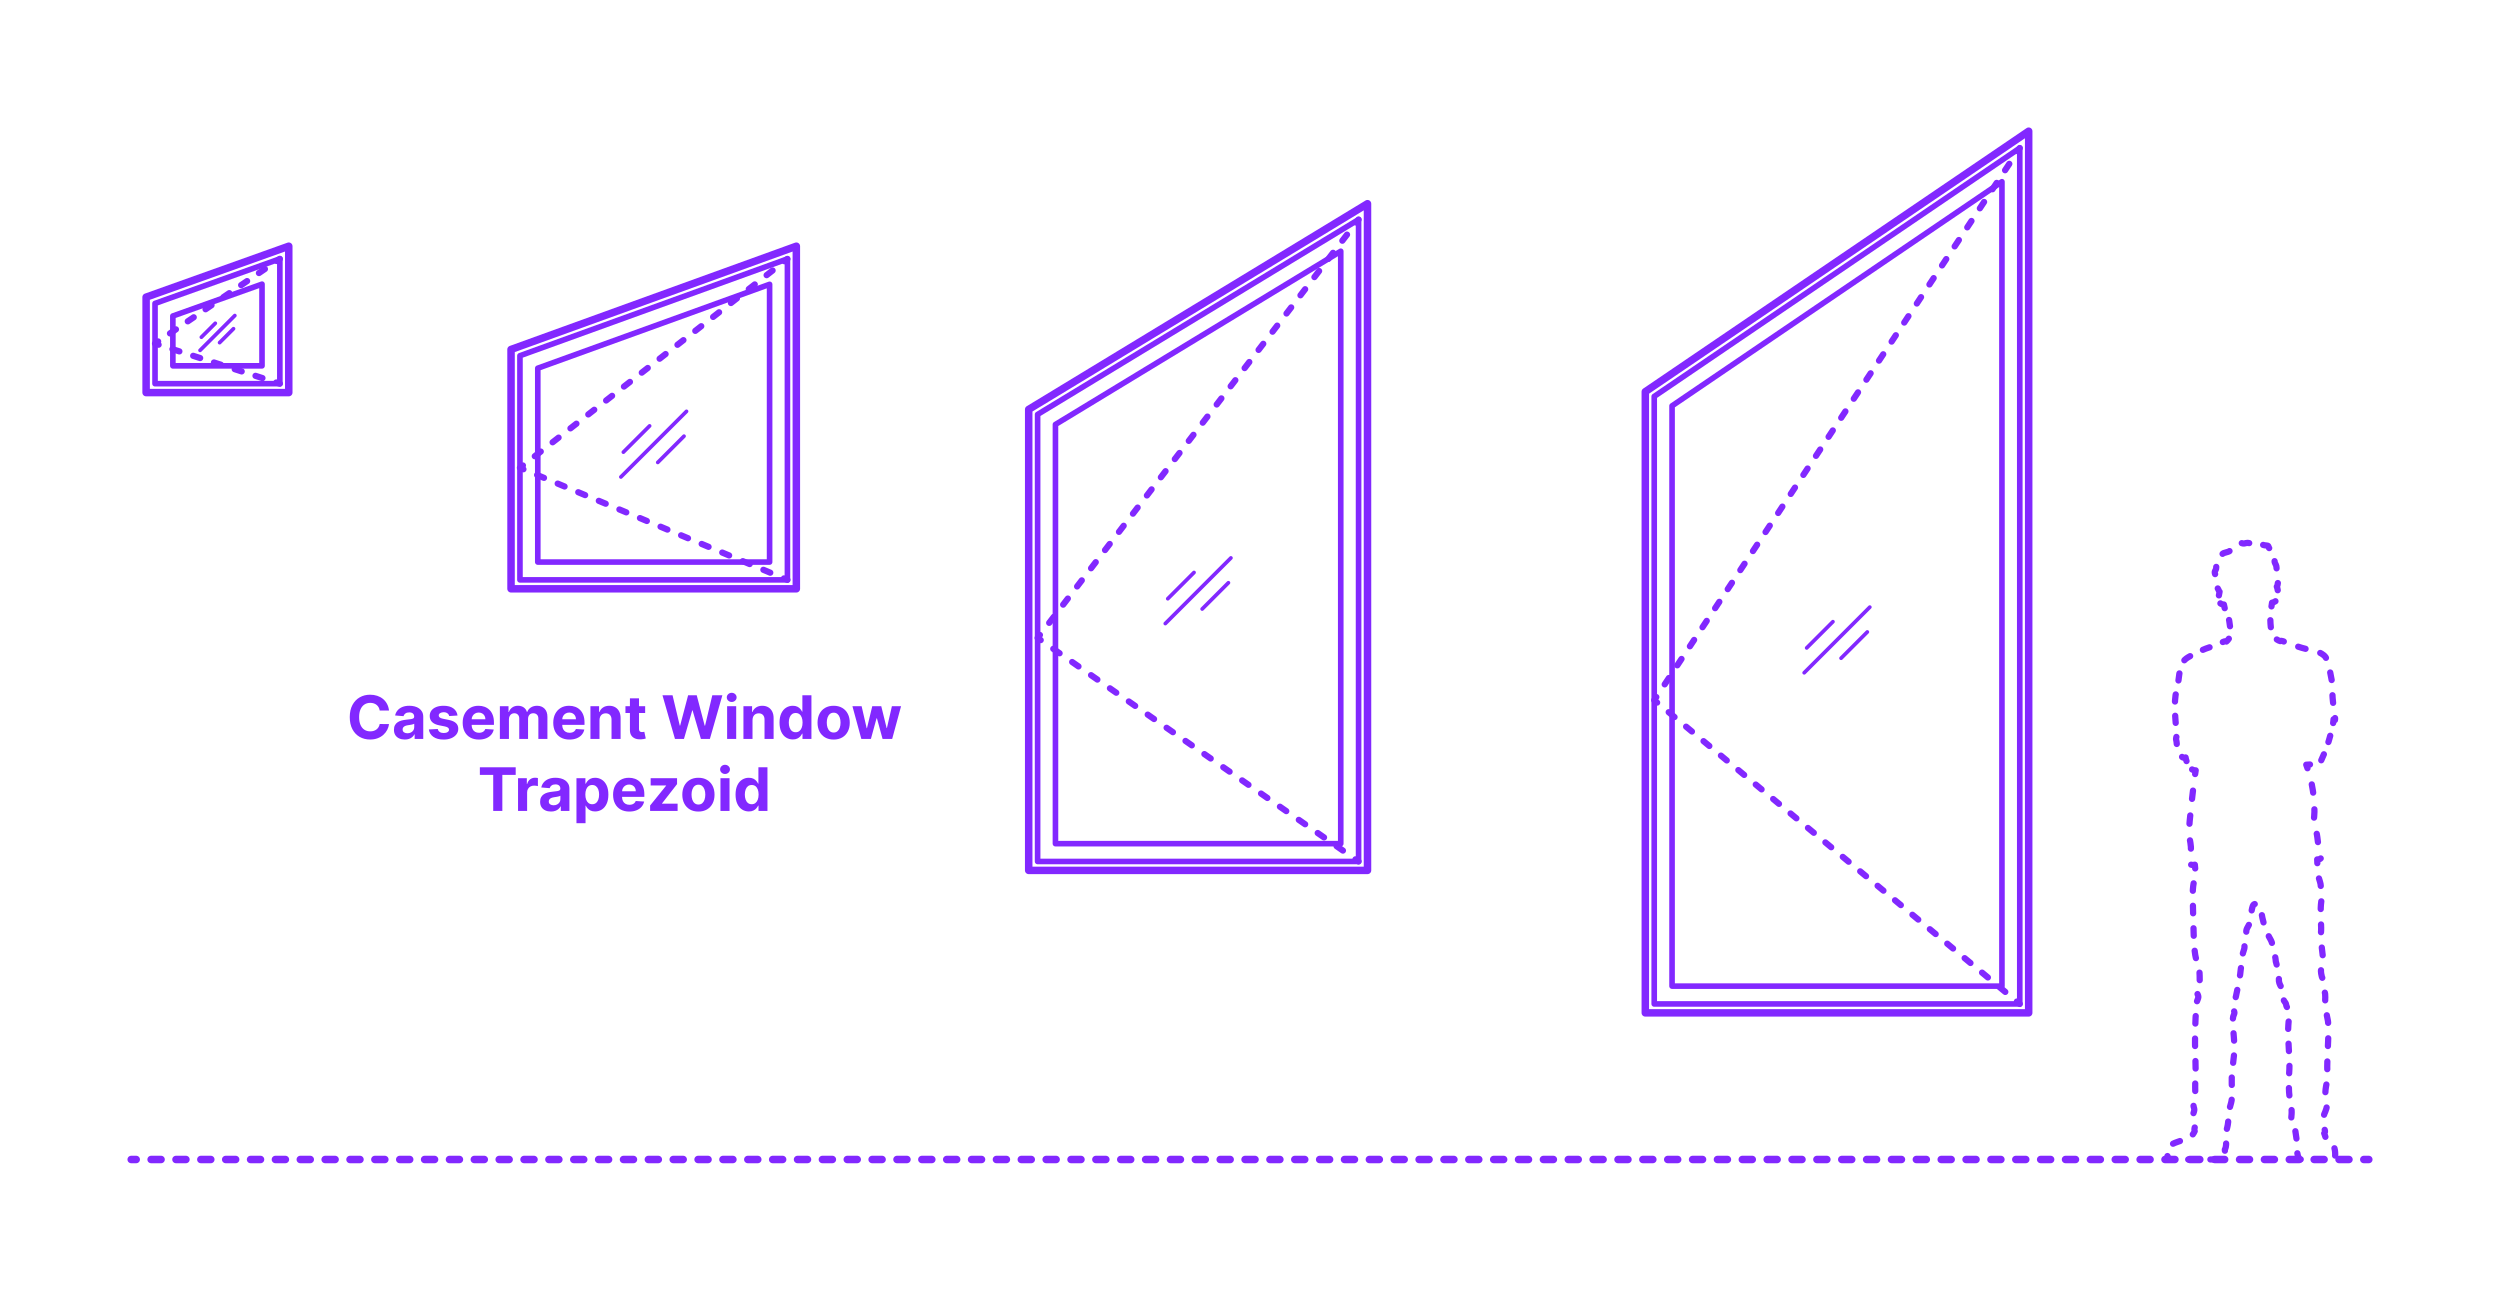 <?xml version="1.0" encoding="utf-8"?>
<!-- Generator: Adobe Illustrator 27.2.0, SVG Export Plug-In . SVG Version: 6.00 Build 0)  -->
<!DOCTYPE svg PUBLIC "-//W3C//DTD SVG 1.1//EN" "http://www.w3.org/Graphics/SVG/1.1/DTD/svg11.dtd">
<svg version="1.1" xmlns:x="http://ns.adobe.com/Extensibility/1.0/" xmlns:i="http://ns.adobe.com/AdobeIllustrator/10.0/" xmlns:graph="http://ns.adobe.com/Graphs/1.0/"
	 xmlns="http://www.w3.org/2000/svg" xmlns:xlink="http://www.w3.org/1999/xlink" xmlns:a="http://ns.adobe.com/AdobeSVGViewerExtensions/3.0/"
	 x="0px" y="0px" width="1000px" height="525px" viewBox="0 0 1000 525" enable-background="new 0 0 1000 525" xml:space="preserve"
	>
<g id="FILL-BACKGROUND">
	<rect x="0" y="0" fill="#FFFFFF" width="1000" height="525"/>
</g>
<g id="N-TEXT">
	<g id="MTEXT_00000177448233204048694870000008701265605831973520_">
		<g>
			<g>
				<g>
					<path fill="#8228FF" d="M155.611,284.226h-3.733c-0.068-0.483-0.208-0.913-0.417-1.291c-0.21-0.378-0.48-0.7-0.81-0.967
						c-0.33-0.267-0.709-0.472-1.138-0.614c-0.429-0.142-0.894-0.213-1.394-0.213c-0.903,0-1.69,0.223-2.361,0.669
						c-0.67,0.446-1.19,1.094-1.56,1.943c-0.37,0.85-0.554,1.879-0.554,3.09c0,1.244,0.186,2.29,0.558,3.136
						s0.894,1.486,1.564,1.917c0.67,0.432,1.446,0.648,2.327,0.648c0.495,0,0.953-0.065,1.376-0.196
						c0.423-0.13,0.8-0.322,1.129-0.575s0.604-0.561,0.822-0.925c0.219-0.363,0.371-0.778,0.456-1.244l3.733,0.017
						c-0.097,0.801-0.336,1.572-0.72,2.314c-0.383,0.741-0.897,1.403-1.542,1.986c-0.645,0.582-1.412,1.042-2.301,1.38
						s-1.894,0.507-3.013,0.507c-1.557,0-2.947-0.353-4.172-1.057c-1.225-0.704-2.19-1.724-2.897-3.06
						c-0.708-1.335-1.061-2.952-1.061-4.849c0-1.904,0.358-3.523,1.074-4.858c0.716-1.335,1.688-2.354,2.915-3.055
						c1.228-0.702,2.608-1.053,4.142-1.053c1.011,0,1.95,0.142,2.817,0.426c0.866,0.284,1.635,0.698,2.305,1.24
						s1.217,1.206,1.641,1.99C155.22,282.316,155.492,283.214,155.611,284.226z"/>
					<path fill="#8228FF" d="M161.926,295.816c-0.835,0-1.58-0.146-2.233-0.439s-1.169-0.727-1.547-1.304s-0.566-1.297-0.566-2.161
						c0-0.727,0.133-1.338,0.4-1.833c0.267-0.494,0.631-0.892,1.091-1.193c0.46-0.301,0.984-0.529,1.572-0.682
						c0.588-0.153,1.206-0.261,1.854-0.324c0.761-0.08,1.375-0.155,1.841-0.226c0.466-0.071,0.804-0.177,1.014-0.319
						c0.21-0.142,0.315-0.352,0.315-0.631v-0.051c0-0.54-0.169-0.958-0.507-1.253c-0.338-0.295-0.817-0.443-1.436-0.443
						c-0.653,0-1.173,0.144-1.56,0.431c-0.386,0.287-0.642,0.646-0.767,1.078l-3.358-0.273c0.17-0.795,0.506-1.484,1.006-2.067
						c0.5-0.582,1.146-1.031,1.939-1.347c0.792-0.315,1.711-0.473,2.757-0.473c0.728,0,1.425,0.085,2.092,0.255
						s1.262,0.435,1.781,0.793c0.52,0.358,0.931,0.817,1.231,1.376c0.301,0.56,0.452,1.229,0.452,2.007v8.83h-3.443v-1.815h-0.103
						c-0.21,0.409-0.491,0.769-0.844,1.078c-0.352,0.31-0.775,0.551-1.27,0.725C163.145,295.73,162.574,295.816,161.926,295.816z
						 M162.966,293.311c0.534,0,1.005-0.107,1.415-0.32s0.73-0.501,0.963-0.865c0.233-0.363,0.349-0.775,0.349-1.236v-1.389
						c-0.114,0.074-0.269,0.141-0.464,0.201c-0.196,0.06-0.417,0.113-0.661,0.162s-0.489,0.091-0.733,0.128s-0.466,0.07-0.665,0.098
						c-0.426,0.062-0.798,0.162-1.117,0.298c-0.318,0.136-0.565,0.319-0.741,0.549c-0.176,0.23-0.264,0.516-0.264,0.857
						c0,0.494,0.18,0.871,0.541,1.129C161.95,293.182,162.409,293.311,162.966,293.311z"/>
					<path fill="#8228FF" d="M183.011,286.211l-3.324,0.205c-0.057-0.284-0.179-0.542-0.367-0.771s-0.433-0.415-0.737-0.554
						c-0.304-0.139-0.667-0.209-1.087-0.209c-0.562,0-1.037,0.118-1.423,0.354c-0.386,0.236-0.58,0.55-0.58,0.942
						c0,0.312,0.125,0.577,0.375,0.792c0.25,0.216,0.679,0.39,1.287,0.52l2.369,0.478c1.273,0.261,2.222,0.682,2.847,1.261
						s0.938,1.341,0.938,2.284c0,0.858-0.251,1.611-0.754,2.258c-0.502,0.648-1.19,1.152-2.062,1.513s-1.876,0.542-3.013,0.542
						c-1.733,0-3.112-0.362-4.138-1.087c-1.026-0.724-1.626-1.711-1.803-2.961l3.571-0.188c0.108,0.528,0.369,0.93,0.784,1.206
						c0.415,0.275,0.946,0.413,1.594,0.413c0.636,0,1.149-0.124,1.538-0.371s0.587-0.567,0.592-0.959
						c-0.005-0.33-0.145-0.601-0.417-0.814c-0.273-0.213-0.693-0.376-1.261-0.49l-2.267-0.452c-1.278-0.256-2.229-0.699-2.851-1.33
						c-0.622-0.631-0.933-1.435-0.933-2.412c0-0.841,0.229-1.565,0.686-2.173s1.102-1.077,1.935-1.406s1.808-0.494,2.928-0.494
						c1.653,0,2.956,0.349,3.908,1.048C182.296,284.055,182.852,285.007,183.011,286.211z"/>
					<path fill="#8228FF" d="M191.567,295.825c-1.346,0-2.504-0.274-3.473-0.823s-1.715-1.327-2.237-2.335
						c-0.523-1.009-0.784-2.203-0.784-3.584c0-1.347,0.261-2.528,0.784-3.545c0.522-1.017,1.26-1.81,2.211-2.378
						c0.952-0.568,2.07-0.852,3.354-0.852c0.863,0,1.669,0.138,2.416,0.413c0.747,0.276,1.4,0.689,1.96,1.24
						c0.56,0.551,0.996,1.243,1.308,2.075c0.312,0.833,0.469,1.806,0.469,2.919v0.997h-11.054v-2.25h7.637
						c0-0.522-0.114-0.985-0.341-1.389c-0.227-0.403-0.541-0.72-0.941-0.95c-0.401-0.23-0.865-0.345-1.394-0.345
						c-0.551,0-1.039,0.126-1.462,0.379s-0.754,0.591-0.993,1.014s-0.361,0.894-0.367,1.411v2.139c0,0.647,0.121,1.208,0.362,1.679
						c0.242,0.472,0.584,0.835,1.027,1.091c0.443,0.255,0.968,0.383,1.577,0.383c0.403,0,0.772-0.057,1.108-0.17
						c0.335-0.114,0.622-0.284,0.861-0.511c0.238-0.228,0.42-0.506,0.545-0.835l3.358,0.222c-0.17,0.807-0.519,1.51-1.044,2.109
						c-0.526,0.6-1.202,1.065-2.029,1.398C193.6,295.659,192.647,295.825,191.567,295.825z"/>
					<path fill="#8228FF" d="M199.945,295.569v-13.091h3.46v2.31h0.153c0.273-0.767,0.727-1.372,1.364-1.815
						c0.636-0.443,1.397-0.665,2.284-0.665c0.897,0,1.662,0.223,2.292,0.669c0.63,0.446,1.051,1.05,1.261,1.811h0.136
						c0.267-0.75,0.751-1.351,1.453-1.803s1.533-0.677,2.493-0.677c1.222,0,2.214,0.388,2.979,1.163
						c0.764,0.776,1.146,1.874,1.146,3.294v8.804h-3.622v-8.088c0-0.728-0.193-1.273-0.58-1.637
						c-0.387-0.363-0.87-0.545-1.449-0.545c-0.659,0-1.173,0.209-1.542,0.626s-0.554,0.967-0.554,1.649v7.994h-3.52v-8.165
						c0-0.642-0.183-1.154-0.55-1.534c-0.366-0.381-0.848-0.571-1.444-0.571c-0.404,0-0.766,0.101-1.087,0.303
						s-0.575,0.483-0.763,0.844s-0.281,0.783-0.281,1.266v7.858H199.945z"/>
					<path fill="#8228FF" d="M227.797,295.825c-1.346,0-2.504-0.274-3.473-0.823s-1.715-1.327-2.237-2.335
						c-0.523-1.009-0.784-2.203-0.784-3.584c0-1.347,0.261-2.528,0.784-3.545c0.522-1.017,1.26-1.81,2.211-2.378
						c0.952-0.568,2.07-0.852,3.354-0.852c0.863,0,1.669,0.138,2.416,0.413c0.747,0.276,1.4,0.689,1.96,1.24
						c0.56,0.551,0.996,1.243,1.308,2.075c0.312,0.833,0.469,1.806,0.469,2.919v0.997h-11.054v-2.25h7.637
						c0-0.522-0.114-0.985-0.341-1.389c-0.227-0.403-0.541-0.72-0.941-0.95c-0.401-0.23-0.865-0.345-1.394-0.345
						c-0.551,0-1.039,0.126-1.462,0.379s-0.754,0.591-0.993,1.014s-0.361,0.894-0.367,1.411v2.139c0,0.647,0.121,1.208,0.362,1.679
						c0.242,0.472,0.584,0.835,1.027,1.091c0.443,0.255,0.968,0.383,1.577,0.383c0.403,0,0.772-0.057,1.108-0.17
						c0.335-0.114,0.622-0.284,0.861-0.511c0.238-0.228,0.42-0.506,0.545-0.835l3.358,0.222c-0.17,0.807-0.519,1.51-1.044,2.109
						c-0.526,0.6-1.202,1.065-2.029,1.398C229.83,295.659,228.877,295.825,227.797,295.825z"/>
					<path fill="#8228FF" d="M239.806,288.001v7.568h-3.631v-13.091h3.46v2.31h0.153c0.29-0.761,0.775-1.365,1.458-1.811
						c0.682-0.446,1.508-0.669,2.48-0.669c0.909,0,1.702,0.199,2.378,0.597c0.676,0.397,1.202,0.964,1.577,1.7
						s0.562,1.612,0.562,2.629v8.335h-3.631v-7.688c0.006-0.801-0.199-1.428-0.613-1.879c-0.415-0.452-0.986-0.677-1.713-0.677
						c-0.489,0-0.919,0.105-1.291,0.315c-0.372,0.21-0.662,0.516-0.87,0.917C239.918,286.957,239.812,287.438,239.806,288.001z"/>
					<path fill="#8228FF" d="M258.062,282.479v2.727h-7.884v-2.727H258.062z M251.968,279.342h3.63v12.204
						c0,0.335,0.051,0.596,0.153,0.78c0.103,0.185,0.246,0.314,0.431,0.388s0.399,0.111,0.644,0.111c0.17,0,0.341-0.016,0.511-0.047
						s0.301-0.056,0.392-0.073l0.571,2.702c-0.182,0.057-0.438,0.124-0.767,0.201c-0.33,0.077-0.73,0.124-1.202,0.141
						c-0.875,0.034-1.641-0.083-2.297-0.35s-1.166-0.682-1.53-1.244s-0.542-1.273-0.537-2.131V279.342z"/>
					<path fill="#8228FF" d="M269.985,295.569l-4.994-17.455h4.031l2.889,12.128h0.145l3.188-12.128h3.452l3.179,12.153h0.153
						l2.889-12.153h4.031l-4.995,17.455h-3.596l-3.324-11.412h-0.136l-3.315,11.412H269.985z"/>
					<path fill="#8228FF" d="M292.681,280.791c-0.54,0-1.003-0.179-1.389-0.537c-0.387-0.358-0.58-0.79-0.58-1.295
						c0-0.505,0.193-0.939,0.58-1.3c0.386-0.361,0.847-0.541,1.381-0.541c0.545,0,1.01,0.179,1.393,0.537
						c0.384,0.358,0.576,0.79,0.576,1.295c0,0.505-0.192,0.939-0.576,1.299C293.682,280.611,293.22,280.791,292.681,280.791z
						 M290.848,295.569v-13.091h3.631v13.091H290.848z"/>
					<path fill="#8228FF" d="M301.007,288.001v7.568h-3.631v-13.091h3.46v2.31h0.153c0.29-0.761,0.775-1.365,1.458-1.811
						c0.682-0.446,1.508-0.669,2.48-0.669c0.909,0,1.702,0.199,2.378,0.597c0.676,0.397,1.202,0.964,1.577,1.7
						s0.562,1.612,0.562,2.629v8.335h-3.631v-7.688c0.006-0.801-0.199-1.428-0.613-1.879c-0.415-0.452-0.986-0.677-1.713-0.677
						c-0.489,0-0.919,0.105-1.291,0.315c-0.372,0.21-0.662,0.516-0.87,0.917C301.12,286.957,301.013,287.438,301.007,288.001z"/>
					<path fill="#8228FF" d="M317.124,295.782c-0.995,0-1.894-0.257-2.698-0.771s-1.44-1.273-1.909-2.276
						c-0.469-1.002-0.703-2.234-0.703-3.694c0-1.5,0.242-2.749,0.725-3.746c0.483-0.998,1.126-1.745,1.93-2.242
						c0.804-0.497,1.686-0.746,2.646-0.746c0.733,0,1.345,0.124,1.837,0.371c0.491,0.247,0.889,0.554,1.193,0.92
						c0.304,0.367,0.536,0.726,0.695,1.078h0.111v-6.562h3.622v17.455h-3.58v-2.097h-0.153c-0.17,0.364-0.411,0.723-0.72,1.078
						c-0.31,0.355-0.71,0.649-1.202,0.882C318.426,295.666,317.828,295.782,317.124,295.782z M318.274,292.893
						c0.585,0,1.081-0.16,1.487-0.481c0.406-0.321,0.719-0.771,0.938-1.351c0.219-0.58,0.328-1.259,0.328-2.037
						s-0.108-1.455-0.324-2.028c-0.216-0.574-0.528-1.017-0.938-1.33c-0.409-0.312-0.906-0.469-1.491-0.469
						c-0.597,0-1.1,0.162-1.509,0.486c-0.409,0.324-0.719,0.772-0.929,1.347c-0.21,0.574-0.315,1.238-0.315,1.994
						c0,0.761,0.106,1.433,0.32,2.016c0.213,0.583,0.522,1.037,0.929,1.364S317.677,292.893,318.274,292.893z"/>
					<path fill="#8228FF" d="M333.461,295.825c-1.324,0-2.467-0.283-3.431-0.848c-0.963-0.565-1.706-1.355-2.229-2.369
						c-0.523-1.015-0.784-2.192-0.784-3.533c0-1.353,0.261-2.536,0.784-3.55c0.522-1.014,1.266-1.804,2.229-2.37
						c0.963-0.565,2.106-0.848,3.431-0.848c1.324,0,2.467,0.283,3.43,0.848c0.963,0.565,1.706,1.355,2.229,2.37
						c0.522,1.014,0.784,2.197,0.784,3.55c0,1.341-0.261,2.518-0.784,3.533c-0.523,1.014-1.266,1.804-2.229,2.369
						C335.929,295.542,334.785,295.825,333.461,295.825z M333.479,293.013c0.602,0,1.105-0.172,1.508-0.516s0.709-0.814,0.916-1.411
						c0.208-0.597,0.312-1.275,0.312-2.037c0-0.761-0.104-1.44-0.312-2.037c-0.207-0.597-0.513-1.068-0.916-1.415
						c-0.403-0.346-0.906-0.52-1.508-0.52c-0.608,0-1.118,0.174-1.53,0.52c-0.412,0.347-0.722,0.818-0.929,1.415
						c-0.208,0.596-0.311,1.275-0.311,2.037c0,0.762,0.104,1.44,0.311,2.037s0.517,1.067,0.929,1.411
						C332.36,292.841,332.87,293.013,333.479,293.013z"/>
					<path fill="#8228FF" d="M344.532,295.569l-3.562-13.091h3.673l2.028,8.795h0.119l2.114-8.795h3.605l2.148,8.744h0.111
						l1.994-8.744h3.665l-3.554,13.091h-3.844l-2.25-8.233h-0.162l-2.25,8.233H344.532z"/>
					<path fill="#8228FF" d="M191.943,309.957v-3.042h14.335v3.042h-5.344v14.412h-3.648v-14.412H191.943z"/>
					<path fill="#8228FF" d="M207.216,324.369v-13.091h3.52v2.284h0.136c0.239-0.812,0.639-1.428,1.202-1.845
						c0.562-0.418,1.21-0.626,1.943-0.626c0.182,0,0.378,0.011,0.588,0.034c0.21,0.022,0.395,0.054,0.554,0.094v3.221
						c-0.17-0.051-0.406-0.096-0.708-0.136c-0.301-0.04-0.577-0.06-0.827-0.06c-0.534,0-1.01,0.115-1.428,0.345
						c-0.417,0.23-0.747,0.55-0.988,0.959c-0.242,0.409-0.362,0.88-0.362,1.415v7.406H207.216z"/>
					<path fill="#8228FF" d="M220.392,324.616c-0.835,0-1.58-0.146-2.233-0.439s-1.169-0.727-1.547-1.304s-0.566-1.297-0.566-2.161
						c0-0.727,0.133-1.338,0.4-1.833c0.267-0.494,0.631-0.892,1.091-1.193c0.46-0.301,0.984-0.529,1.572-0.682
						c0.588-0.153,1.206-0.261,1.854-0.324c0.761-0.08,1.375-0.155,1.841-0.226c0.466-0.071,0.804-0.177,1.014-0.319
						c0.21-0.142,0.315-0.352,0.315-0.631v-0.051c0-0.54-0.169-0.958-0.507-1.253c-0.338-0.295-0.817-0.443-1.436-0.443
						c-0.653,0-1.173,0.144-1.56,0.431c-0.386,0.287-0.642,0.646-0.767,1.078l-3.358-0.273c0.17-0.795,0.506-1.484,1.006-2.067
						c0.5-0.582,1.146-1.031,1.939-1.347c0.792-0.315,1.711-0.473,2.757-0.473c0.728,0,1.425,0.085,2.092,0.255
						s1.262,0.435,1.781,0.793c0.52,0.358,0.931,0.817,1.231,1.376c0.301,0.56,0.452,1.229,0.452,2.007v8.83h-3.443v-1.815h-0.103
						c-0.21,0.409-0.491,0.769-0.844,1.078c-0.352,0.31-0.775,0.551-1.27,0.725C221.61,324.53,221.04,324.616,220.392,324.616z
						 M221.432,322.111c0.534,0,1.005-0.107,1.415-0.32s0.73-0.501,0.963-0.865c0.233-0.363,0.349-0.775,0.349-1.236v-1.389
						c-0.114,0.074-0.269,0.141-0.464,0.201c-0.196,0.06-0.417,0.113-0.661,0.162s-0.489,0.091-0.733,0.128s-0.466,0.07-0.665,0.098
						c-0.426,0.062-0.798,0.162-1.117,0.298c-0.318,0.136-0.565,0.319-0.741,0.549c-0.176,0.23-0.264,0.516-0.264,0.857
						c0,0.494,0.18,0.871,0.541,1.129C220.416,321.981,220.875,322.111,221.432,322.111z"/>
					<path fill="#8228FF" d="M230.585,329.278v-18h3.58v2.199h0.162c0.159-0.352,0.391-0.711,0.694-1.078
						c0.304-0.366,0.702-0.673,1.193-0.92c0.491-0.247,1.104-0.371,1.836-0.371c0.955,0,1.835,0.249,2.642,0.746
						c0.807,0.497,1.452,1.244,1.935,2.242c0.482,0.997,0.724,2.246,0.724,3.746c0,1.46-0.234,2.692-0.703,3.694
						c-0.469,1.003-1.105,1.762-1.909,2.276c-0.804,0.514-1.703,0.771-2.697,0.771c-0.705,0-1.303-0.116-1.794-0.349
						c-0.492-0.233-0.894-0.527-1.206-0.882c-0.312-0.355-0.551-0.714-0.716-1.078h-0.111v7.006H230.585z M234.139,317.824
						c0,0.778,0.108,1.458,0.324,2.037c0.216,0.579,0.528,1.03,0.938,1.351c0.409,0.321,0.906,0.481,1.492,0.481
						c0.591,0,1.091-0.163,1.5-0.49c0.409-0.327,0.72-0.781,0.933-1.364s0.319-1.254,0.319-2.016c0-0.756-0.105-1.42-0.315-1.994
						c-0.21-0.574-0.52-1.023-0.929-1.347c-0.409-0.324-0.912-0.486-1.508-0.486c-0.591,0-1.09,0.156-1.496,0.469
						s-0.717,0.756-0.933,1.33S234.139,317.045,234.139,317.824z"/>
					<path fill="#8228FF" d="M251.729,324.625c-1.346,0-2.504-0.274-3.473-0.823s-1.715-1.327-2.237-2.335
						c-0.523-1.009-0.784-2.203-0.784-3.584c0-1.347,0.261-2.528,0.784-3.545c0.522-1.017,1.26-1.81,2.211-2.378
						c0.952-0.568,2.07-0.852,3.354-0.852c0.863,0,1.669,0.138,2.416,0.413c0.747,0.276,1.4,0.689,1.96,1.24
						c0.56,0.551,0.996,1.243,1.308,2.075c0.312,0.833,0.469,1.806,0.469,2.919v0.997h-11.054v-2.25h7.637
						c0-0.522-0.114-0.985-0.341-1.389c-0.227-0.403-0.541-0.72-0.941-0.95c-0.401-0.23-0.865-0.345-1.394-0.345
						c-0.551,0-1.039,0.126-1.462,0.379s-0.754,0.591-0.993,1.014s-0.361,0.894-0.367,1.411v2.139c0,0.647,0.121,1.208,0.362,1.679
						c0.242,0.472,0.584,0.835,1.027,1.091c0.443,0.255,0.968,0.383,1.577,0.383c0.403,0,0.772-0.057,1.108-0.17
						c0.335-0.114,0.622-0.284,0.861-0.511c0.238-0.228,0.42-0.506,0.545-0.835l3.358,0.222c-0.17,0.807-0.519,1.51-1.044,2.109
						c-0.526,0.6-1.202,1.065-2.029,1.398C253.762,324.458,252.809,324.625,251.729,324.625z"/>
					<path fill="#8228FF" d="M260.04,324.369v-2.165l6.409-7.935v-0.094h-6.188v-2.897h10.56v2.361l-6.017,7.738v0.094h6.238v2.898
						H260.04z"/>
					<path fill="#8228FF" d="M279.369,324.625c-1.324,0-2.467-0.283-3.431-0.848c-0.963-0.565-1.706-1.355-2.229-2.369
						c-0.523-1.015-0.784-2.192-0.784-3.533c0-1.353,0.261-2.536,0.784-3.55c0.522-1.014,1.266-1.804,2.229-2.37
						c0.963-0.565,2.106-0.848,3.431-0.848c1.324,0,2.467,0.283,3.43,0.848c0.963,0.565,1.706,1.355,2.229,2.37
						c0.522,1.014,0.784,2.197,0.784,3.55c0,1.341-0.261,2.518-0.784,3.533c-0.523,1.014-1.266,1.804-2.229,2.369
						C281.836,324.342,280.692,324.625,279.369,324.625z M279.386,321.812c0.602,0,1.105-0.172,1.508-0.516s0.709-0.814,0.916-1.411
						c0.208-0.597,0.312-1.275,0.312-2.037c0-0.761-0.104-1.44-0.312-2.037c-0.207-0.597-0.513-1.068-0.916-1.415
						c-0.403-0.346-0.906-0.52-1.508-0.52c-0.608,0-1.118,0.174-1.53,0.52c-0.412,0.347-0.722,0.818-0.929,1.415
						c-0.208,0.596-0.311,1.275-0.311,2.037c0,0.762,0.104,1.44,0.311,2.037s0.517,1.067,0.929,1.411
						C278.268,321.641,278.777,321.812,279.386,321.812z"/>
					<path fill="#8228FF" d="M290.014,309.591c-0.54,0-1.003-0.179-1.389-0.537c-0.387-0.358-0.58-0.79-0.58-1.295
						c0-0.505,0.193-0.939,0.58-1.3c0.386-0.361,0.847-0.541,1.381-0.541c0.545,0,1.01,0.179,1.393,0.537
						c0.384,0.358,0.576,0.79,0.576,1.295c0,0.505-0.192,0.939-0.576,1.299C291.015,309.411,290.553,309.591,290.014,309.591z
						 M288.181,324.369v-13.091h3.631v13.091H288.181z"/>
					<path fill="#8228FF" d="M299.533,324.582c-0.995,0-1.894-0.257-2.698-0.771s-1.44-1.273-1.909-2.276
						c-0.469-1.002-0.703-2.234-0.703-3.694c0-1.5,0.242-2.749,0.725-3.746c0.483-0.998,1.126-1.745,1.93-2.242
						c0.804-0.497,1.686-0.746,2.646-0.746c0.733,0,1.345,0.124,1.837,0.371c0.491,0.247,0.889,0.554,1.193,0.92
						c0.304,0.367,0.536,0.726,0.695,1.078h0.111v-6.562h3.622v17.455h-3.58v-2.097h-0.153c-0.17,0.364-0.411,0.723-0.72,1.078
						c-0.31,0.355-0.71,0.649-1.202,0.882C300.835,324.466,300.237,324.582,299.533,324.582z M300.684,321.693
						c0.585,0,1.081-0.16,1.487-0.481c0.406-0.321,0.719-0.771,0.938-1.351c0.219-0.58,0.328-1.259,0.328-2.037
						s-0.108-1.455-0.324-2.028c-0.216-0.574-0.528-1.017-0.938-1.33c-0.409-0.312-0.906-0.469-1.491-0.469
						c-0.597,0-1.1,0.162-1.509,0.486c-0.409,0.324-0.719,0.772-0.929,1.347c-0.21,0.574-0.315,1.238-0.315,1.994
						c0,0.761,0.106,1.433,0.32,2.016c0.213,0.583,0.522,1.037,0.929,1.364S300.087,321.693,300.684,321.693z"/>
				</g>
			</g>
		</g>
	</g>
</g>
<g id="N-DIMENSIONS">
</g>
<g id="_x32_D_x24_AG-DIAGRAM">
	<g id="POLYLINE_00000118397944065227514970000014688045847272524983_">
		<g>
			<g>
				
					<line fill="none" stroke="#8228FF" stroke-width="3" stroke-linecap="round" stroke-linejoin="round" x1="52.481" y1="463.799" x2="54.481" y2="463.799"/>
				
					<line fill="none" stroke="#8228FF" stroke-width="3" stroke-linecap="round" stroke-linejoin="round" stroke-dasharray="3.978,5.967" x1="60.448" y1="463.799" x2="942.536" y2="463.799"/>
				
					<line fill="none" stroke="#8228FF" stroke-width="3" stroke-linecap="round" stroke-linejoin="round" x1="945.519" y1="463.799" x2="947.519" y2="463.799"/>
			</g>
		</g>
	</g>
</g>
<g id="_x32_D_x24_AG-DETAILS-DIAGRAM">
	<g id="POLYLINE_00000098909079508039601070000004304144004960553608_">
		<g>
			<g>
				
					<line fill="none" stroke="#8228FF" stroke-width="2.5" stroke-linecap="round" stroke-linejoin="round" x1="111.939" y1="153.47" x2="110.511" y2="153.011"/>
				
					<line fill="none" stroke="#8228FF" stroke-width="2.5" stroke-linecap="round" stroke-linejoin="round" stroke-dasharray="2.909,5.817" x1="104.973" y1="151.23" x2="66.208" y2="138.77"/>
				<polyline fill="none" stroke="#8228FF" stroke-width="2.5" stroke-linecap="round" stroke-linejoin="round" points="
					63.439,137.88 62.011,137.421 63.252,136.579 				"/>
				
					<line fill="none" stroke="#8228FF" stroke-width="2.5" stroke-linecap="round" stroke-linejoin="round" stroke-dasharray="2.867,5.734" x1="67.997" y1="133.359" x2="108.326" y2="105.994"/>
				
					<line fill="none" stroke="#8228FF" stroke-width="2.5" stroke-linecap="round" stroke-linejoin="round" x1="110.698" y1="104.384" x2="111.939" y2="103.542"/>
			</g>
		</g>
	</g>
	<g id="POLYLINE_00000047753797226374549510000015586500105169570450_">
		<g>
			<g>
				
					<line fill="none" stroke="#8228FF" stroke-width="2.5" stroke-linecap="round" stroke-linejoin="round" x1="314.97" y1="231.951" x2="313.586" y2="231.371"/>
				
					<line fill="none" stroke="#8228FF" stroke-width="2.5" stroke-linecap="round" stroke-linejoin="round" stroke-dasharray="2.974,5.947" x1="308.101" y1="229.072" x2="212.107" y2="188.846"/>
				<polyline fill="none" stroke="#8228FF" stroke-width="2.5" stroke-linecap="round" stroke-linejoin="round" points="
					209.365,187.697 207.981,187.117 209.163,186.194 				"/>
				
					<line fill="none" stroke="#8228FF" stroke-width="2.5" stroke-linecap="round" stroke-linejoin="round" stroke-dasharray="3.017,6.034" x1="213.919" y1="182.48" x2="311.41" y2="106.344"/>
				
					<line fill="none" stroke="#8228FF" stroke-width="2.5" stroke-linecap="round" stroke-linejoin="round" x1="313.788" y1="104.488" x2="314.97" y2="103.564"/>
			</g>
		</g>
	</g>
	<g id="POLYLINE_00000095316894843302509410000007543582038741799819_">
		<g>
			<g>
				
					<line fill="none" stroke="#8228FF" stroke-width="2.5" stroke-linecap="round" stroke-linejoin="round" x1="543.432" y1="344.591" x2="542.201" y2="343.734"/>
				
					<line fill="none" stroke="#8228FF" stroke-width="2.5" stroke-linecap="round" stroke-linejoin="round" stroke-dasharray="3.069,6.138" x1="537.164" y1="340.226" x2="418.795" y2="257.79"/>
				<polyline fill="none" stroke="#8228FF" stroke-width="2.5" stroke-linecap="round" stroke-linejoin="round" points="
					416.276,256.036 415.046,255.179 415.958,253.989 				"/>
				
					<line fill="none" stroke="#8228FF" stroke-width="2.5" stroke-linecap="round" stroke-linejoin="round" stroke-dasharray="3.058,6.116" x1="419.681" y1="249.137" x2="540.658" y2="91.435"/>
				
					<line fill="none" stroke="#8228FF" stroke-width="2.5" stroke-linecap="round" stroke-linejoin="round" x1="542.519" y1="89.008" x2="543.432" y2="87.818"/>
			</g>
		</g>
	</g>
	<g id="POLYLINE_00000047050615137970655850000005046175982209352582_">
		<g>
			<g>
				<path fill="none" stroke="#8228FF" stroke-width="2.5" stroke-linecap="round" stroke-linejoin="round" d="M889.132,256.811
					c0.22-0.096,0.431-0.18,0.609-0.234c0.262-0.078,0.583-0.152,0.816,0.037c0.382-0.322,0.729-0.696,0.981-1.128"/>
				
					<path fill="none" stroke="#8228FF" stroke-width="2.5" stroke-linecap="round" stroke-linejoin="round" stroke-dasharray="2.539,5.077" d="
					M891.999,250.505c-0.003-0.025-0.006-0.05-0.009-0.075c-0.157-1.315-0.366-2.669-0.668-3.959
					c-0.203-0.264-0.382-0.541-0.541-0.828"/>
				<path fill="none" stroke="#8228FF" stroke-width="2.5" stroke-linecap="round" stroke-linejoin="round" d="M889.882,243.276
					c-0.125-0.487-0.228-0.979-0.321-1.466c-0.489-0.009-0.992-0.143-1.383-0.444c-0.007-0.005-0.014-0.011-0.021-0.016"/>
				<path fill="none" stroke="#8228FF" stroke-width="2.5" stroke-linecap="round" stroke-linejoin="round" d="M887.564,238.156
					c0.06-0.498,0.149-0.993,0.268-1.476c-0.231-0.175-0.328-0.519-0.443-0.775c-0.075-0.182-0.177-0.354-0.284-0.525"/>
				
					<path fill="none" stroke="#8228FF" stroke-width="2.5" stroke-linecap="round" stroke-linejoin="round" stroke-dasharray="3.021,6.042" d="
					M886.04,229.646c-0.002-0.005-0.004-0.011-0.005-0.016c-0.079-0.249-0.156-0.509-0.138-0.772
					c0.015-0.21,0.099-0.408,0.194-0.594c0.119-0.231,0.278-0.501,0.343-0.752c0.055-0.207,0.062-0.426,0.061-0.639
					c0-0.419-0.057-0.888,0.115-1.281c0.116-0.255,0.331-0.448,0.544-0.624c0.264-0.215,0.577-0.438,0.79-0.703
					c0.122-0.15,0.215-0.323,0.286-0.503c0.171-0.425,0.236-0.944,0.341-1.389c0.049-0.202,0.114-0.405,0.224-0.582
					c0.16-0.268,0.43-0.448,0.715-0.562c0.662-0.27,1.465-0.362,2.112-0.672c0.112-0.056,0.217-0.127,0.306-0.216
					c0.115-0.11,0.215-0.274,0.305-0.405c0.152-0.234,0.352-0.375,0.597-0.5c0.318-0.171,0.737-0.304,1.027-0.523
					c0.153-0.114,0.372-0.351,0.509-0.489c0.223-0.222,0.464-0.441,0.713-0.634c0.291-0.222,0.603-0.436,0.957-0.542
					c0.156-0.047,0.323-0.057,0.484-0.035c0.232,0.029,0.476,0.126,0.705,0.171c0.386,0.085,0.784-0.064,1.157-0.151
					c0.226-0.055,0.459-0.093,0.693-0.081c0.484,0.017,1.033,0.197,1.502,0.312c0.605,0.149,1.247,0.247,1.863,0.107
					c0.406-0.087,0.779-0.325,1.164-0.47c0.14-0.05,0.295-0.09,0.442-0.051c0.238,0.069,0.411,0.318,0.58,0.487
					c0.154,0.162,0.327,0.314,0.532,0.408c0.43,0.192,0.951,0.198,1.413,0.248c0.165,0.019,0.335,0.038,0.493,0.092
					c0.074,0.026,0.148,0.061,0.203,0.118c0.111,0.112,0.139,0.293,0.181,0.438c0.03,0.11,0.071,0.219,0.137,0.312
					c0.098,0.139,0.232,0.249,0.364,0.354c0.233,0.182,0.522,0.372,0.711,0.599c0.091,0.109,0.161,0.238,0.179,0.38
					c0.038,0.3-0.081,0.606-0.158,0.892c-0.038,0.142-0.076,0.29-0.063,0.438c0.01,0.119,0.055,0.232,0.116,0.334
					c0.149,0.238,0.365,0.464,0.514,0.701c0.263,0.41,0.516,0.862,0.564,1.355c0.019,0.199,0.01,0.417,0.049,0.614
					c0.03,0.157,0.094,0.308,0.162,0.452c0.182,0.38,0.429,0.774,0.508,1.193c0.08,0.399,0.068,0.851,0.139,1.252
					c0.085,0.517,0.354,1.163,0.527,1.659c0.096,0.272,0.18,0.552,0.22,0.838"/>
				<path fill="none" stroke="#8228FF" stroke-width="2.5" stroke-linecap="round" stroke-linejoin="round" d="M911.137,233.217
					c-0.055,0.503-0.128,1.016-0.418,1.428c0.167,0.433,0.306,0.89,0.36,1.351c0.004,0.032,0.008,0.065,0.012,0.098"/>
				<path fill="none" stroke="#8228FF" stroke-width="2.5" stroke-linecap="round" stroke-linejoin="round" d="M910.181,240.489
					c-0.051,0.035-0.103,0.07-0.155,0.103c-0.372,0.23-0.785,0.404-1.216,0.483c-0.054,0.495-0.122,0.994-0.221,1.485"/>
				
					<path fill="none" stroke="#8228FF" stroke-width="2.5" stroke-linecap="round" stroke-linejoin="round" stroke-dasharray="2.8,5.599" d="
					M908.14,248.087c0.026,0.938,0.077,1.866,0.179,2.74c0.113,0.943,0.338,1.884,0.735,2.747"/>
				<path fill="none" stroke="#8228FF" stroke-width="2.5" stroke-linecap="round" stroke-linejoin="round" d="M910.729,255.79
					c0.009,0.007,0.017,0.013,0.026,0.02c0.393,0.294,0.853,0.486,1.32,0.628c0.147-0.084,0.32-0.111,0.487-0.1
					c0.183,0.011,0.364,0.061,0.538,0.115c0.139,0.049,0.28,0.099,0.421,0.149"/>
				
					<path fill="none" stroke="#8228FF" stroke-width="2.5" stroke-linecap="round" stroke-linejoin="round" stroke-dasharray="3.062,6.124" d="
					M919.279,258.682c1.031,0.341,2.052,0.642,3.035,0.865l2.704,0.566c1.253,0.276,2.497,0.68,3.598,1.349
					c0.606,0.37,1.198,0.805,1.61,1.393c0.313,0.447,0.519,0.963,0.7,1.474c0.454,1.32,0.767,2.745,1.052,4.112
					c0.294,1.447,0.704,3.827,1.017,5.27c0.038,0.214,0.06,0.435,0.066,0.652c0.014,1.077-0.115,2.359-0.085,3.435
					c0.038,1.692,0.349,4.035,0.543,5.723c0.024,0.191,0.057,0.417,0.094,0.666"/>
				<path fill="none" stroke="#8228FF" stroke-width="2.5" stroke-linecap="round" stroke-linejoin="round" d="M934.018,287.223
					c0.01,0.141,0.016,0.271,0.018,0.386c-0.003,0.125-0.003,0.257-0.046,0.376l-0.002,0.005l-0.002,0.005L933.984,288l-0.002,0.005
					l-0.002,0.004l-0.002,0.004l-0.002,0.004l-0.002,0.004l-0.003,0.004l-0.002,0.004l-0.003,0.004l-0.003,0.003l-0.003,0.003
					l-0.003,0.003c-0.023,0.026-0.057,0.034-0.091,0.026c-0.029-0.006-0.056-0.019-0.081-0.034
					c-0.133-0.083-0.251-0.206-0.366-0.313c-0.034,0.495-0.093,0.993-0.169,1.49"/>
				
					<path fill="none" stroke="#8228FF" stroke-width="2.5" stroke-linecap="round" stroke-linejoin="round" stroke-dasharray="2.613,5.225" d="
					M932.09,294.306c-0.352,1.315-0.74,2.639-1.175,3.891c-0.734,2.075-1.647,4.282-2.572,6.282
					c-0.171,0.327-0.374,0.66-0.689,0.865c-0.156,0.101-0.334,0.164-0.514,0.205c-0.158,0.036-0.325,0.057-0.487,0.072
					c-0.015,0.001-0.03,0.002-0.046,0.003"/>
				<path fill="none" stroke="#8228FF" stroke-width="2.5" stroke-linecap="round" stroke-linejoin="round" d="M923.996,305.798
					c-0.62,0.04-1.182,0.074-1.494,0.088c0.171,0.469,0.336,0.94,0.494,1.414"/>
				
					<path fill="none" stroke="#8228FF" stroke-width="2.5" stroke-linecap="round" stroke-linejoin="round" stroke-dasharray="3.343,6.687" d="
					M924.712,313.761c0.332,1.65,0.589,3.314,0.77,4.982c0.212,1.97,0.336,4.01,0.291,5.991c-0.01,1.024-0.172,2.504-0.268,3.533
					c-0.048,0.606-0.088,1.23,0.01,1.833c0.063,0.394,0.208,0.773,0.372,1.135c0.242,0.521,0.528,1.102,0.673,1.657
					c0.311,1.109,0.473,2.932,0.636,4.087c0.137,1.008,0.356,2.083,0.597,3.143"/>
				<path fill="none" stroke="#8228FF" stroke-width="2.5" stroke-linecap="round" stroke-linejoin="round" d="M928.281,343.372
					c-0.091,0.122-0.231,0.197-0.371,0.248c-0.33,0.116-0.687,0.139-1.035,0.151c0.025,0.492,0.051,1.001,0.058,1.504"/>
				
					<path fill="none" stroke="#8228FF" stroke-width="2.5" stroke-linecap="round" stroke-linejoin="round" stroke-dasharray="3.09,6.179" d="
					M927.586,351.377c0.218,0.713,0.482,1.467,0.622,2.182c0.331,1.517-0.025,3.2,0.172,4.729c0.051,0.407,0.153,0.907,0.176,1.31
					c0.021,0.319-0.004,0.651-0.037,0.969c-0.484,3.344-0.12,7.121-0.063,10.494c0.008,0.694-0.004,1.424-0.072,2.115
					c-0.079,0.822-0.223,1.784-0.139,2.605c0.056,0.644,0.238,1.478,0.337,2.119c0.137,0.885,0.56,4.755,0.664,5.67
					c0.047,0.511,0.087,1.042,0.024,1.553c-0.046,0.386-0.167,0.762-0.34,1.11c-0.211,0.415-0.435,0.872-0.503,1.337
					c-0.09,0.602-0.042,1.22,0.038,1.821c0.06,0.417,0.141,0.849,0.264,1.253c0.105,0.357,0.261,0.684,0.399,1.018
					c0.134,0.324,0.244,0.665,0.283,1.014c0.039,0.327,0.007,0.663-0.036,0.989c-0.065,0.509-0.2,1.105-0.138,1.616
					c0.031,0.235,0.12,0.459,0.228,0.669l0.243,0.458c0.387,0.765,0.408,1.653,0.397,2.493l-0.031,0.843
					c-0.008,0.375-0.007,0.761,0.1,1.124c0.085,0.3,0.302,0.603,0.467,0.866c0.152,0.241,0.276,0.51,0.293,0.799
					c0.038,0.722-0.244,1.503-0.291,2.231c-0.043,0.526,0.027,1.056,0.127,1.572c0.113,0.576,0.333,1.497,0.416,2.073
					c0.095,0.63,0.146,1.288,0.173,1.924c0.121,2.713-0.308,9.965-0.39,12.77c-0.07,2.265-0.146,4.718,0.048,6.978
					c0.043,0.654-0.023,1.316-0.135,1.96l-0.484,2.601c-0.259,1.518-0.385,3.091-0.06,4.609c0.174,0.902,0.464,1.969,0.422,2.888
					c-0.035,0.862-0.299,1.7-0.632,2.49c-0.253,0.588-0.595,1.238-0.586,1.891c0.003,0.776,0.341,1.641,0.521,2.389
					c0.002,0.009,0.004,0.018,0.006,0.027"/>
				<path fill="none" stroke="#8228FF" stroke-width="2.5" stroke-linecap="round" stroke-linejoin="round" d="M929.881,451.929
					l0.06,0.224c0.05,0.201,0.088,0.413,0.047,0.618c-0.043,0.212-0.16,0.405-0.315,0.554c0.071,0.142,0.125,0.302,0.177,0.452
					c0.094,0.292,0.197,0.634,0.313,0.965"/>
				
					<path fill="none" stroke="#8228FF" stroke-width="2.5" stroke-linecap="round" stroke-linejoin="round" stroke-dasharray="2.96,5.92" d="
					M933.78,459.308c0.09,0.279,0.146,0.569,0.188,0.858c0.08,0.575,0.12,1.168,0.11,1.749c-0.008,0.316-0.028,0.639-0.092,0.949
					c-0.035,0.163-0.081,0.328-0.165,0.473c-0.118,0.212-0.316,0.331-0.548,0.385c-0.246,0.059-0.507,0.066-0.759,0.073
					c-0.591-0.005-11.574,0.031-11.971-0.022c-0.25-0.022-0.517-0.055-0.723-0.21c-0.158-0.12-0.264-0.295-0.355-0.468
					c-0.285-0.567-0.428-1.197-0.523-1.821c-0.178-1.24-0.115-2.562-0.072-3.812c-0.136-0.514-0.143-1.091-0.226-1.615
					c-0.234-1.266-0.334-2.779-0.594-4.039c-0.068-0.312-0.149-0.63-0.269-0.926c-0.091-0.227-0.219-0.439-0.377-0.627
					c-0.188-0.228-0.434-0.435-0.583-0.693c-0.148-0.254-0.228-0.544-0.275-0.833c-0.088-0.554-0.059-1.131-0.022-1.688l0.117-1.448
					c0.036-0.532,0.037-1.077-0.01-1.608c-0.074-0.928-0.476-3.031-0.627-3.975c-0.342-2.078-0.488-4.217-0.497-6.322
					c-0.024-1.716,0.149-4.313,0.243-6.048c0.28-5.665-0.852-11.95-0.411-17.61c0.053-0.998,0.266-2.106,0.062-3.096
					c-0.08-0.441-0.223-1.086-0.252-1.526c-0.031-0.345,0.02-0.793,0.047-1.141c0.018-0.271,0.016-0.554-0.089-0.81
					c-0.143-0.364-0.427-0.688-0.541-1.064c-0.104-0.328-0.115-0.707-0.254-1.025c-0.156-0.348-0.458-0.641-0.651-0.967
					c-0.151-0.243-0.25-0.516-0.323-0.792c-0.207-0.776-0.261-1.9-0.347-2.704c-0.056-0.505-0.127-1.02-0.281-1.504
					c-0.137-0.445-0.431-0.964-0.644-1.38c-0.25-0.487-0.423-1.017-0.491-1.561c-0.092-0.632,0.01-1.465,0.052-2.104
					c0.028-0.444,0.032-0.898-0.028-1.34c-0.091-0.694-0.302-1.382-0.53-2.042c-0.241-0.706-0.621-1.622-0.743-2.352
					c-0.06-0.358-0.082-0.817-0.127-1.177c-0.043-0.365-0.125-0.743-0.211-1.101c-0.207-0.848-0.546-2.012-0.721-2.862
					c-0.129-0.611-0.304-1.708-0.475-2.303c-0.209-0.824-0.792-1.739-1.194-2.484c-0.566-1.062-1.031-2.214-1.442-3.344
					c-0.485-1.355-0.908-2.775-1.194-4.186c-0.252-1.172-0.468-3.039-0.938-4.13c-0.276-0.639-0.76-1.281-1.48-1.42
					c-0.348-0.067-0.742-0.033-1.029,0.191c-0.204,0.162-0.323,0.403-0.415,0.641c-0.192,0.516-0.301,1.079-0.406,1.619
					c-0.272,1.385-0.432,3.199-0.696,4.591c-0.111,0.547-0.302,1.081-0.574,1.569c-0.337,0.628-0.798,1.305-0.896,2.021
					c-0.089,0.61,0.019,1.288-0.037,1.901c-0.065,0.764-0.441,1.51-0.622,2.247c-0.063,0.251-0.101,0.51-0.11,0.769
					c-0.028,0.724,0.117,1.506-0.025,2.224c-0.139,0.732-0.511,1.457-0.64,2.192c-0.052,0.295-0.057,0.599-0.046,0.898
					c0.015,0.402,0.067,0.906,0.034,1.307c-0.022,0.279-0.087,0.557-0.163,0.827c-0.126,0.433-0.315,1.032-0.39,1.469
					c-0.148,0.744-0.349,2.768-0.447,3.549c-0.329,2.625-1.177,6.251-1.695,8.861c-0.063,0.29-0.14,0.587-0.239,0.867
					c-0.124,0.353-0.292,0.76-0.341,1.13c-0.063,0.397,0.057,0.803,0.078,1.198c0.016,0.281-0.051,0.492-0.188,0.735
					c-0.172,0.304-0.391,0.631-0.359,0.997c0.04,0.56,0.376,1.073,0.42,1.632c0.015,0.229-0.056,0.453-0.141,0.662
					c-0.127,0.299-0.262,0.617-0.34,0.93c-0.082,0.32-0.119,0.659-0.142,0.988c-0.13,2.69,0.407,6.336,0.527,9.037
					c0.096,1.818,0.073,3.686-0.077,5.5c-0.161,2.124-0.635,4.895-0.794,7.019c-0.1,1.332-0.114,2.75-0.096,4.086
					c0.025,1.539,0.176,4.527,0.044,6.044c-0.067,1.184-0.433,2.364-0.76,3.497c-0.752,2.603-0.408,5.497-1.074,8.116
					c-0.176,0.71-0.45,1.645-0.531,2.363c-0.072,0.573-0.058,1.166-0.03,1.742c0.058,1.168,0.22,2.563-0.021,3.71
					c-0.079,0.378-0.193,0.758-0.393,1.091c0.073,0.99,0.189,2.099,0.025,3.078c-0.038,0.187-0.094,0.376-0.208,0.531
					c-0.258,0.351-0.744,0.343-1.138,0.356l-17.899,0.002l-0.521-0.001c-0.328-0.004-0.692-0.01-1.017-0.036
					c-0.433-0.036-0.875-0.094-1.281-0.256c-0.259-0.104-0.505-0.261-0.668-0.491c-0.194-0.271-0.273-0.607-0.31-0.934
					c-0.054-0.563-0.018-1.139,0.049-1.7c0.099-0.77,0.362-1.521,0.952-2.052c0.298-0.277,0.646-0.501,1.003-0.693
					c1.204-0.651,3.327-1.26,4.626-1.733c0.396-0.147,0.802-0.293,1.199-0.459"/>
				<path fill="none" stroke="#8228FF" stroke-width="2.5" stroke-linecap="round" stroke-linejoin="round" d="M877.126,453.757
					c0.305-0.396,0.551-0.84,0.755-1.295c-0.077-0.161-0.107-0.34-0.113-0.517c-0.008-0.312,0.046-0.634,0.121-0.955"/>
				
					<path fill="none" stroke="#8228FF" stroke-width="2.5" stroke-linecap="round" stroke-linejoin="round" stroke-dasharray="3,6" d="
					M877.388,445.254c0.122-0.409,0.295-0.811,0.328-1.234c0.017-0.235-0.021-0.471-0.076-0.698
					c-0.105-0.435-0.273-0.891-0.279-1.343c-0.015-0.627,0.258-1.426,0.404-2.034c0.542-2.043,0.247-4.484,0.32-6.579
					c0.053-1.236,0.196-2.89,0.191-4.118c0.038-1.226-0.237-10.091-0.266-11.521c-0.059-3.401,0.037-7.312,0.227-10.71
					c0.053-0.777,0.114-1.627,0.248-2.394c0.106-0.607,0.308-1.304,0.211-1.932l-0.073-0.567c-0.039-0.325-0.055-0.659,0.001-0.983
					c0.075-0.443,0.281-0.915,0.443-1.335c0.118-0.312,0.243-0.634,0.268-0.969c0.012-0.173-0.012-0.348-0.058-0.514
					c-0.104-0.365-0.3-0.726-0.417-1.086c-0.148-0.451-0.246-0.926-0.238-1.402c0.007-0.278,0.053-0.568,0.21-0.804
					c0.25-0.377,0.716-0.598,0.882-1.036c0.177-0.447,0.171-0.943,0.175-1.416c-0.026-1.357,0.019-3.23-0.203-4.56
					c-0.165-1.166-0.736-2.757-1.077-3.891c-0.438-1.425-0.677-2.926-0.819-4.408c-0.185-1.834-0.264-4.49-0.333-6.359
					c-0.033-2.033-0.429-14.531-0.357-16.271c0.022-0.916,0.074-1.878,0.192-2.786c0.151-1.207,0.455-2.572,0.645-3.774
					c0.008-0.05,0.016-0.1,0.024-0.15"/>
				<path fill="none" stroke="#8228FF" stroke-width="2.5" stroke-linecap="round" stroke-linejoin="round" d="M878.073,347.379
					c-0.028-0.5-0.074-0.999-0.13-1.494c-0.379,0.071-0.772,0.137-1.157,0.088c-0.111-0.014-0.222-0.044-0.324-0.091"/>
				
					<path fill="none" stroke="#8228FF" stroke-width="2.5" stroke-linecap="round" stroke-linejoin="round" stroke-dasharray="3.334,6.668" d="
					M876.358,339.453c0.008-0.227,0.009-0.454-0.001-0.679c-0.032-0.967-0.301-2.233-0.464-3.195
					c-0.409-2.378-0.207-4.861-0.009-7.254c0.494-4.73,1.036-10.293,1.705-15.402"/>
				<path fill="none" stroke="#8228FF" stroke-width="2.5" stroke-linecap="round" stroke-linejoin="round" d="M878.051,309.625
					c0.075-0.501,0.152-0.994,0.231-1.478c-0.381-0.008-0.769-0.056-1.123-0.204c-0.109-0.045-0.214-0.1-0.314-0.162"/>
				<path fill="none" stroke="#8228FF" stroke-width="2.5" stroke-linecap="round" stroke-linejoin="round" d="M874.607,304.431
					c-0.168-0.472-0.297-0.957-0.374-1.452c-0.375,0.079-0.824,0.177-1.174-0.028c-0.087-0.05-0.164-0.115-0.234-0.186"/>
				
					<path fill="none" stroke="#8228FF" stroke-width="2.5" stroke-linecap="round" stroke-linejoin="round" stroke-dasharray="2.851,5.702" d="
					M870.702,297.584c-0.004-0.038-0.008-0.077-0.011-0.115l-0.041-0.518c-0.022-0.393-0.172-0.805-0.215-1.196
					c-0.021-0.226,0.014-0.455,0.059-0.676c0.114-0.515,0.224-1.082,0.396-1.58c-0.168-0.746-0.288-1.539-0.375-2.298l-0.086-0.909
					c-0.207-1.131-0.278-3-0.367-4.167c-0.167-2.635-0.208-5.331,0.156-7.951c0.131-0.978,0.306-1.993,0.546-2.95
					c0.225-0.824,0.426-1.488,0.534-2.36c0.274-1.941,0.481-4.402,1.062-6.261c0.312-1.001,0.804-1.973,1.574-2.7
					c0.374-0.359,0.802-0.667,1.24-0.941c1.262-0.776,3.303-1.718,4.635-2.406c0.8-0.386,1.668-0.781,2.495-1.102
					c0.83-0.327,2.659-0.929,3.523-1.226c0.23-0.082,0.464-0.167,0.698-0.257"/>
			</g>
		</g>
	</g>
	<g id="POLYLINE_00000011033407647876067800000012606889546534579894_">
		<g>
			<g>
				
					<line fill="none" stroke="#8228FF" stroke-width="2.5" stroke-linecap="round" stroke-linejoin="round" x1="807.908" y1="401.579" x2="806.754" y2="400.621"/>
				
					<line fill="none" stroke="#8228FF" stroke-width="2.5" stroke-linecap="round" stroke-linejoin="round" stroke-dasharray="3.018,6.036" x1="802.112" y1="396.763" x2="665.165" y2="282.958"/>
				<polyline fill="none" stroke="#8228FF" stroke-width="2.5" stroke-linecap="round" stroke-linejoin="round" points="
					662.844,281.03 661.69,280.071 662.518,278.82 				"/>
				
					<line fill="none" stroke="#8228FF" stroke-width="2.5" stroke-linecap="round" stroke-linejoin="round" stroke-dasharray="3.045,6.09" x1="665.88" y1="273.742" x2="805.399" y2="63.005"/>
				
					<line fill="none" stroke="#8228FF" stroke-width="2.5" stroke-linecap="round" stroke-linejoin="round" x1="807.08" y1="60.466" x2="807.908" y2="59.216"/>
			</g>
		</g>
	</g>
</g>
<g id="_x32_D_x24_AG-DETAILS">
	<g id="POLYLINE_00000167370666936779418090000008351925519893560229_">
		
			<line fill="none" stroke="#8228FF" stroke-width="1.5" stroke-linecap="round" stroke-linejoin="round" stroke-miterlimit="10" x1="93.396" y1="131.497" x2="87.843" y2="137.05"/>
	</g>
	<g id="POLYLINE_00000040547797441891265470000009811779618011178415_">
		
			<line fill="none" stroke="#8228FF" stroke-width="1.5" stroke-linecap="round" stroke-linejoin="round" stroke-miterlimit="10" x1="80.554" y1="134.871" x2="86.107" y2="129.318"/>
	</g>
	<g id="POLYLINE_00000102527060871830893180000015674388700036087706_">
		
			<line fill="none" stroke="#8228FF" stroke-width="1.5" stroke-linecap="round" stroke-linejoin="round" stroke-miterlimit="10" x1="80.025" y1="140.134" x2="93.925" y2="126.234"/>
	</g>
	<g id="POLYLINE_00000081641310674046319150000003210632664444851377_">
		
			<line fill="none" stroke="#8228FF" stroke-width="1.5" stroke-linecap="round" stroke-linejoin="round" stroke-miterlimit="10" x1="248.359" y1="190.781" x2="274.593" y2="164.547"/>
	</g>
	<g id="POLYLINE_00000166645945485640709090000008712203100620977039_">
		
			<line fill="none" stroke="#8228FF" stroke-width="1.5" stroke-linecap="round" stroke-linejoin="round" stroke-miterlimit="10" x1="249.356" y1="180.848" x2="259.837" y2="170.367"/>
	</g>
	<g id="POLYLINE_00000112595598350134908230000010779714531335164056_">
		
			<line fill="none" stroke="#8228FF" stroke-width="1.5" stroke-linecap="round" stroke-linejoin="round" stroke-miterlimit="10" x1="273.595" y1="174.48" x2="263.114" y2="184.961"/>
	</g>
	<g id="POLYLINE_00000047052275363788022240000016235999864772281789_">
		
			<line fill="none" stroke="#8228FF" stroke-width="1.5" stroke-linecap="round" stroke-linejoin="round" stroke-miterlimit="10" x1="466.122" y1="249.415" x2="492.356" y2="223.181"/>
	</g>
	<g id="POLYLINE_00000142887859535679164560000008795665978576775073_">
		
			<line fill="none" stroke="#8228FF" stroke-width="1.5" stroke-linecap="round" stroke-linejoin="round" stroke-miterlimit="10" x1="467.12" y1="239.482" x2="477.6" y2="229.001"/>
	</g>
	<g id="POLYLINE_00000127751383987323085590000006843853694275727504_">
		
			<line fill="none" stroke="#8228FF" stroke-width="1.5" stroke-linecap="round" stroke-linejoin="round" stroke-miterlimit="10" x1="491.358" y1="233.114" x2="480.877" y2="243.595"/>
	</g>
	<g id="POLYLINE_00000019659860082721351180000010630568769807119508_">
		
			<line fill="none" stroke="#8228FF" stroke-width="1.5" stroke-linecap="round" stroke-linejoin="round" stroke-miterlimit="10" x1="721.682" y1="269.096" x2="747.916" y2="242.862"/>
	</g>
	<g id="POLYLINE_00000170970330024789817230000010739995686250784420_">
		
			<line fill="none" stroke="#8228FF" stroke-width="1.5" stroke-linecap="round" stroke-linejoin="round" stroke-miterlimit="10" x1="722.68" y1="259.163" x2="733.161" y2="248.683"/>
	</g>
	<g id="POLYLINE_00000140732766536484441920000017778089452163612603_">
		
			<line fill="none" stroke="#8228FF" stroke-width="1.5" stroke-linecap="round" stroke-linejoin="round" stroke-miterlimit="10" x1="746.918" y1="252.796" x2="736.438" y2="263.276"/>
	</g>
</g>
<g id="_x32_D_x24_AG-BUILDINGS">
	<g id="POLYLINE_00000096037466428272811210000008983705941902293636_">
		
			<polygon fill="none" stroke="#8228FF" stroke-width="2.25" stroke-linecap="round" stroke-linejoin="round" stroke-miterlimit="10" points="
			115.505,98.481 115.505,157.036 58.445,157.036 58.445,118.86 		"/>
	</g>
	<g id="POLYLINE_00000114788157947982020450000008965862694410777991_">
		
			<polygon fill="none" stroke="#8228FF" stroke-width="2.25" stroke-linecap="round" stroke-linejoin="round" stroke-miterlimit="10" points="
			104.807,113.663 104.807,146.337 69.144,146.337 69.144,126.399 		"/>
	</g>
	<g id="POLYLINE_00000170978393605518425160000005294633437241856408_">
		
			<polygon fill="none" stroke="#8228FF" stroke-width="2.25" stroke-linecap="round" stroke-linejoin="round" stroke-miterlimit="10" points="
			111.939,103.542 111.939,153.47 62.011,153.47 62.011,121.373 		"/>
	</g>
	<g id="POLYLINE_00000063632587639024647490000017826444677752901002_">
		
			<polygon fill="none" stroke="#8228FF" stroke-width="2.25" stroke-linecap="round" stroke-linejoin="round" stroke-miterlimit="10" points="
			318.536,98.481 318.536,235.517 204.415,235.517 204.415,139.782 		"/>
	</g>
	<g id="POLYLINE_00000031206524818972709290000002456593337006118591_">
		
			<polygon fill="none" stroke="#8228FF" stroke-width="2.25" stroke-linecap="round" stroke-linejoin="round" stroke-miterlimit="10" points="
			307.837,113.731 307.837,224.818 215.114,224.818 215.114,147.288 		"/>
	</g>
	<g id="POLYLINE_00000145776783888069677260000005151456721185315721_">
		
			<polygon fill="none" stroke="#8228FF" stroke-width="2.25" stroke-linecap="round" stroke-linejoin="round" stroke-miterlimit="10" points="
			314.97,103.564 314.97,231.951 207.981,231.951 207.981,142.284 		"/>
	</g>
	<g id="POLYLINE_00000094580894658591812840000002971190657271751053_">
		
			<polygon fill="none" stroke="#8228FF" stroke-width="2.25" stroke-linecap="round" stroke-linejoin="round" stroke-miterlimit="10" points="
			411.479,163.76 546.998,81.481 546.998,348.157 411.479,348.157 		"/>
	</g>
	<g id="POLYLINE_00000023984950888889152310000017367180743584159108_">
		
			<polygon fill="none" stroke="#8228FF" stroke-width="2.25" stroke-linecap="round" stroke-linejoin="round" stroke-miterlimit="10" points="
			422.178,169.781 536.299,100.493 536.299,337.459 422.178,337.459 		"/>
	</g>
	<g id="POLYLINE_00000052092735333204451420000007795808741080096903_">
		
			<polygon fill="none" stroke="#8228FF" stroke-width="2.25" stroke-linecap="round" stroke-linejoin="round" stroke-miterlimit="10" points="
			415.046,165.767 543.432,87.818 543.432,344.591 415.046,344.591 		"/>
	</g>
	<g id="POLYLINE_00000085956474553565554100000006689777646689516426_">
		
			<polygon fill="none" stroke="#8228FF" stroke-width="2.25" stroke-linecap="round" stroke-linejoin="round" stroke-miterlimit="10" points="
			658.124,156.674 811.474,52.481 811.474,405.146 658.124,405.146 		"/>
	</g>
	<g id="POLYLINE_00000147912133330966376330000007541425171357635979_">
		
			<polygon fill="none" stroke="#8228FF" stroke-width="2.25" stroke-linecap="round" stroke-linejoin="round" stroke-miterlimit="10" points="
			668.823,162.339 800.775,72.685 800.775,394.447 668.823,394.447 		"/>
	</g>
	<g id="POLYLINE_00000033365844494231562050000003326129666623626898_">
		
			<polygon fill="none" stroke="#8228FF" stroke-width="2.25" stroke-linecap="round" stroke-linejoin="round" stroke-miterlimit="10" points="
			661.69,158.562 807.908,59.216 807.908,401.579 661.69,401.579 		"/>
	</g>
</g>
<g id="_x32_D_x24_AG-OUTLINE">
	<g id="POLYLINE_00000072988059140939532620000008065371035550524863_">
		
			<polygon fill="none" stroke="#8228FF" stroke-width="3" stroke-linecap="round" stroke-linejoin="round" stroke-miterlimit="10" points="
			115.505,98.481 58.445,118.86 58.445,157.036 115.505,157.036 		"/>
	</g>
	<g id="POLYLINE_00000047758160481012903540000002397933073271184313_">
		
			<polygon fill="none" stroke="#8228FF" stroke-width="3" stroke-linecap="round" stroke-linejoin="round" stroke-miterlimit="10" points="
			318.536,98.481 204.415,139.782 204.415,235.517 318.536,235.517 		"/>
	</g>
	<g id="POLYLINE_00000142860291758138536350000006246511451507895974_">
		
			<polygon fill="none" stroke="#8228FF" stroke-width="3" stroke-linecap="round" stroke-linejoin="round" stroke-miterlimit="10" points="
			411.479,163.76 411.479,348.157 546.998,348.157 546.998,81.481 		"/>
	</g>
	<g id="POLYLINE_00000043432963392434098370000010864149574250247585_">
		
			<polygon fill="none" stroke="#8228FF" stroke-width="3" stroke-linecap="round" stroke-linejoin="round" stroke-miterlimit="10" points="
			658.124,156.674 658.124,405.146 811.474,405.146 811.474,52.481 		"/>
	</g>
</g>
</svg>
